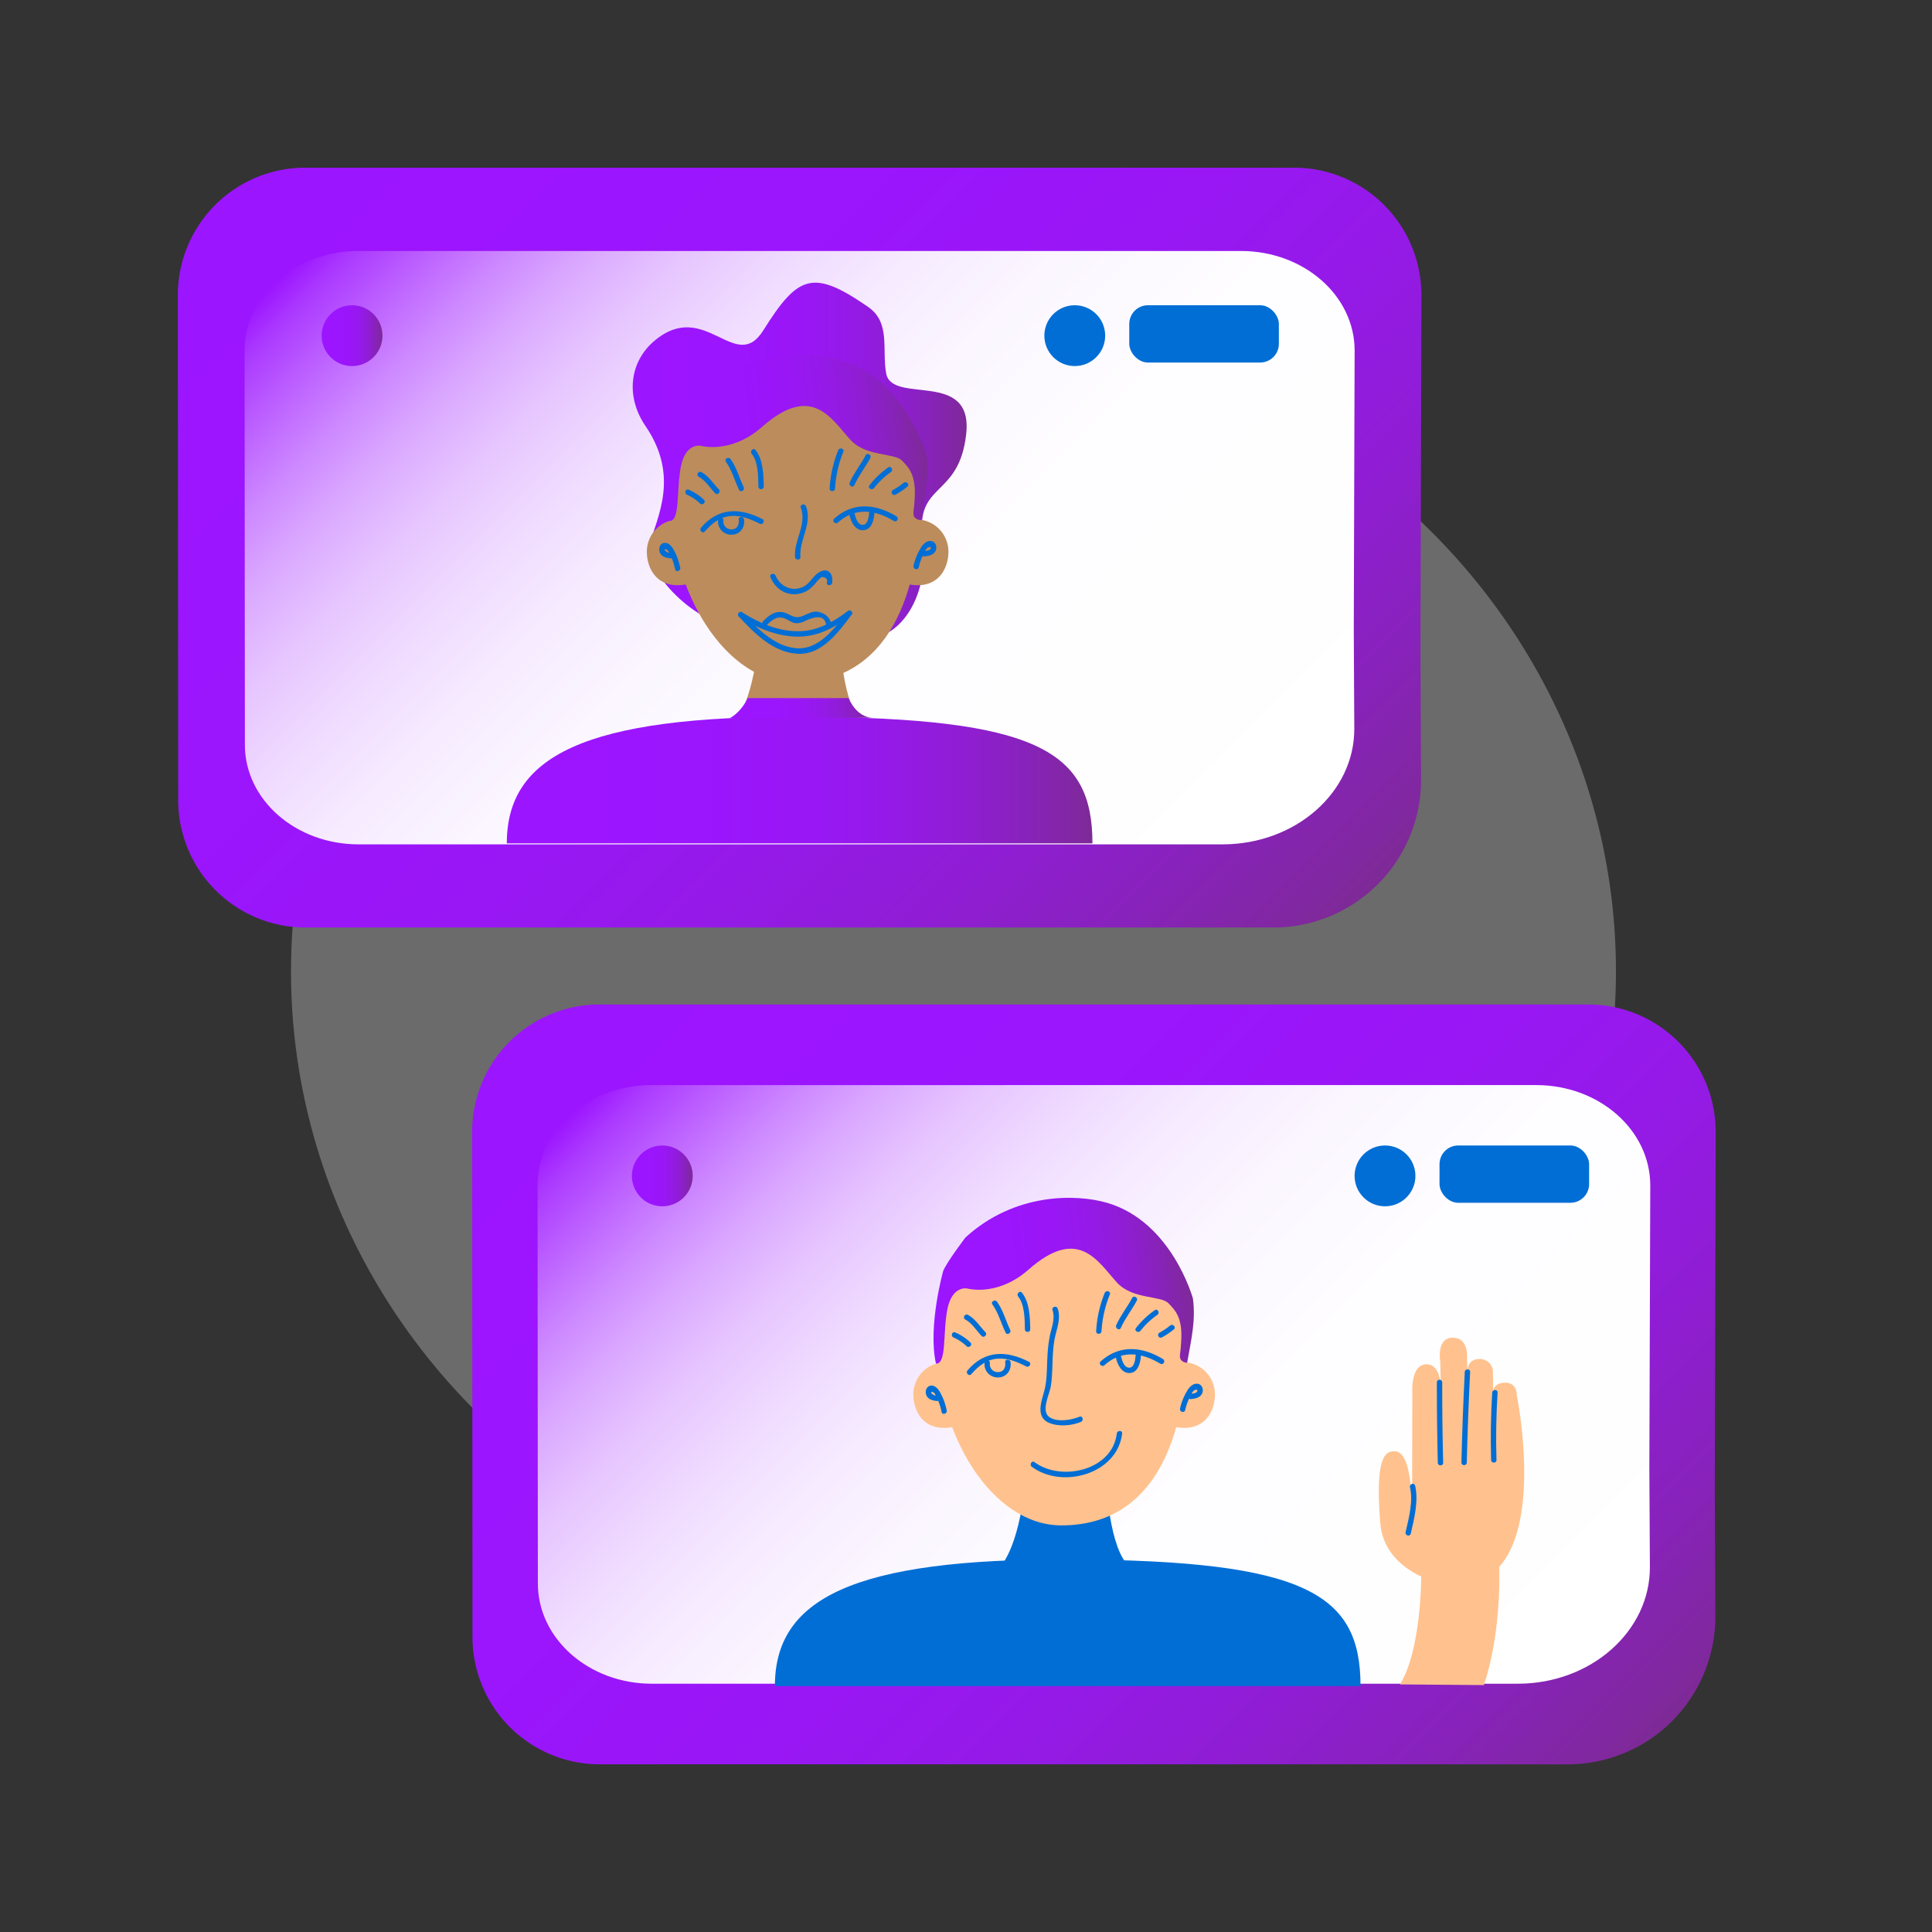 <svg xmlns="http://www.w3.org/2000/svg" xmlns:xlink="http://www.w3.org/1999/xlink" viewBox="0 0 1080 1080"><rect x="0" y="0" width="1080" height="1080" fill="#333333" stroke="none"/><defs><style>.cls-1{fill:#a5a4a4;opacity:0.5;}.cls-2{fill:url(#Gradiente_sem_nome_17);}.cls-3{fill:url(#Gradiente_sem_nome_35);}.cls-4{fill:#006ed5;}.cls-5{fill:#ffc28e;}.cls-6{fill:url(#Gradiente_sem_nome_17-2);}.cls-7{fill:url(#Gradiente_sem_nome_35-2);}.cls-8{fill:url(#Gradiente_sem_nome_17-3);}.cls-9{fill:url(#Gradiente_sem_nome_17-4);}.cls-10{fill:#bc8c5c;}.cls-11{fill:url(#Gradiente_sem_nome_17-5);}.cls-12{fill:url(#Gradiente_sem_nome_17-6);}.cls-13{fill:url(#Gradiente_sem_nome_17-7);}.cls-14{fill:url(#Gradiente_sem_nome_17-8);}.cls-15{fill:url(#Gradiente_sem_nome_17-9);}</style><linearGradient id="Gradiente_sem_nome_17" x1="637.61" y1="760.04" x2="1152.44" y2="245.22" gradientTransform="translate(1112.47 -122.89) rotate(90)" gradientUnits="userSpaceOnUse"><stop offset="0" stop-color="#9c15ff"/><stop offset="0.34" stop-color="#9b15fd"/><stop offset="0.52" stop-color="#9917f5"/><stop offset="0.65" stop-color="#951ae8"/><stop offset="0.77" stop-color="#901dd5"/><stop offset="0.88" stop-color="#8822bc"/><stop offset="0.98" stop-color="#80289e"/><stop offset="1" stop-color="#7d2a95"/></linearGradient><linearGradient id="Gradiente_sem_nome_35" x1="675.04" y1="722.62" x2="1115.57" y2="282.1" gradientTransform="translate(1112.47 -122.89) rotate(90)" gradientUnits="userSpaceOnUse"><stop offset="0" stop-color="#9c15ff"/><stop offset="0.03" stop-color="#ab39ff"/><stop offset="0.08" stop-color="#bd62ff"/><stop offset="0.13" stop-color="#cd88ff"/><stop offset="0.18" stop-color="#daa8ff"/><stop offset="0.24" stop-color="#e6c4ff"/><stop offset="0.31" stop-color="#efdaff"/><stop offset="0.39" stop-color="#f6ebff"/><stop offset="0.48" stop-color="#fbf6ff"/><stop offset="0.62" stop-color="#fefdff"/><stop offset="1" stop-color="#fff"/></linearGradient><linearGradient id="Gradiente_sem_nome_17-2" x1="169.83" y1="924.55" x2="684.65" y2="409.72" xlink:href="#Gradiente_sem_nome_17"/><linearGradient id="Gradiente_sem_nome_35-2" x1="208.27" y1="886.11" x2="646.79" y2="447.6" xlink:href="#Gradiente_sem_nome_35"/><linearGradient id="Gradiente_sem_nome_17-3" x1="512.75" y1="722.95" x2="660.12" y2="722.95" gradientTransform="translate(-82.65 78.81) rotate(-7.39)" xlink:href="#Gradiente_sem_nome_17"/><linearGradient id="Gradiente_sem_nome_17-4" x1="353.23" y1="657.33" x2="387.23" y2="657.33" gradientTransform="matrix(1, 0, 0, 1, 0, 0)" xlink:href="#Gradiente_sem_nome_17"/><linearGradient id="Gradiente_sem_nome_17-5" x1="283.31" y1="436.05" x2="610.68" y2="436.05" gradientTransform="matrix(1, 0, 0, 1, 0, 0)" xlink:href="#Gradiente_sem_nome_17"/><linearGradient id="Gradiente_sem_nome_17-6" x1="407.74" y1="395.96" x2="488.07" y2="395.96" gradientTransform="matrix(1, 0, 0, 1, 0, 0)" xlink:href="#Gradiente_sem_nome_17"/><linearGradient id="Gradiente_sem_nome_17-7" x1="353.69" y1="257.36" x2="540.31" y2="257.36" gradientTransform="matrix(1, 0, 0, 1, 0, 0)" xlink:href="#Gradiente_sem_nome_17"/><linearGradient id="Gradiente_sem_nome_17-8" x1="425.58" y1="236.63" x2="572.96" y2="236.63" gradientTransform="translate(-82.65 78.81) rotate(-7.39)" xlink:href="#Gradiente_sem_nome_17"/><linearGradient id="Gradiente_sem_nome_17-9" x1="179.8" y1="187.63" x2="213.8" y2="187.63" gradientTransform="matrix(1, 0, 0, 1, 0, 0)" xlink:href="#Gradiente_sem_nome_17"/></defs><title>ilustras interface fundo cinza</title><g id="formas"><ellipse class="cls-1" cx="533" cy="543" rx="370.33" ry="354.88"/></g><g id="pessoas_pc_cor" data-name="pessoas pc cor"><path class="cls-2" d="M805.85,986.27H335.34a71.22,71.22,0,0,1-71.22-71.22l-.19-282.32a71.22,71.22,0,0,1,71.22-71.22H887.86a71.22,71.22,0,0,1,71.22,71.22L958.56,833l.33,70.34a82.55,82.55,0,0,1-82.55,82.94Z"/><path class="cls-3" d="M785.39,941.21h-421c-35.19,0-63.73-25.12-63.73-56.11l-.17-222.42c0-31,28.53-56.11,63.73-56.11H858.78c35.19,0,63.73,25.12,63.73,56.11L922,820.45l.3,55.42c.19,36-32.93,65.34-73.86,65.34Z"/><path class="cls-4" d="M433.17,942.54c0-48.44,42.76-71.37,165.48-70.81,131.46.6,161.89,19.22,161.89,70.81Z"/><path class="cls-4" d="M619,835.8s3,41.46,17.3,41.81c0,0-72.33-.73-72.76-.29s-5.84,0-5.84,0,10.1-7.36,14.65-41.89Z"/><path class="cls-5" d="M663.64,747.62c0,54.48-17.41,105.08-70.3,105.08-38.78,0-70.15-50.59-70.15-105.08s31.36-75.26,70.15-75.26S663.64,693.14,663.64,747.62Z"/><path class="cls-6" d="M641.34,518.49H170.83a71.22,71.22,0,0,1-71.22-71.22l-.19-282.32a71.22,71.22,0,0,1,71.22-71.22H723.36a71.22,71.22,0,0,1,71.22,71.22l-.53,200.26.33,70.34a82.55,82.55,0,0,1-82.55,82.94Z"/><path class="cls-7" d="M620.46,472h-420c-35.11,0-63.57-24.9-63.57-55.62l-.17-220.46c0-30.72,28.46-55.62,63.57-55.62H693.67c35.11,0,63.57,24.9,63.57,55.62l-.47,156.38.29,54.93c.19,35.72-32.85,64.77-73.68,64.77Z"/><path class="cls-5" d="M534,797.46c-17.1,3.89-23.41-8.06-23.41-18a18,18,0,0,1,18-18"/><path class="cls-5" d="M655.74,797.46c17.1,3.89,23.41-8.06,23.41-18a18,18,0,0,0-18-18"/><rect class="cls-4" x="804.7" y="640.33" width="83.62" height="32.03" rx="10.46" ry="10.46"/><path class="cls-8" d="M523.2,762.26c6.12.38,3.78-17.31,6.4-30.42s10.75-11.61,10.75-11.61c9.61,2.18,22.8-.07,34.5-10.41,28-24.76,38.78-4.65,49.56,7.16,8.56,9.38,24.46,7.26,28.65,11.45s8.12,8.52,7.21,21.66c-.34,4.85-.17,3.21-.66,7.19-.39,3.17,1.54,4.18,4,4.58,2.45-13.77,4.85-23.78,3.24-36,0,0-11.74-42.87-47.91-53.46-17.34-5.08-51.82-5.73-79.26,19.37,0,0-10.86,14.3-12.48,18.88C527.24,710.61,518.59,741.27,523.2,762.26Z"/><path class="cls-5" d="M814.29,886.27c-10.69.18-40.64-8.53-42.72-35-3-37.55,3-39.94,7.87-40s9.45,6.22,9.92,33l.15-65.69s-1.1-15.77,7.78-15.92,8.12,14.7,8.12,14.7l.72,41.58-1-57.8s-2.38-13.17,6.79-13.33,8.17,11.06,8.17,11.06L821.8,819l-1.49-52s-.67-7.17,6.51-7.29a7.28,7.28,0,0,1,7.74,6.57l.5,52.17-.38-40.12s-.33-5.26,6.61-5.38,6.58,6.83,6.58,6.83S869.49,885.32,814.29,886.27Z"/><path class="cls-5" d="M782.58,941.6c12-19.3,11.89-60.31,11.89-60.31l43.49-9s2.3,37.21-8.44,69.68Z"/><circle class="cls-9" cx="370.23" cy="657.33" r="17"/><circle class="cls-4" cx="774.23" cy="657.33" r="17"/><path class="cls-10" d="M470,364.72s3,41.46,17.3,41.81c0,0-72.33-.73-72.76-.29s-5.84,0-5.84,0,10.1-7.36,14.65-41.89Z"/><path class="cls-11" d="M283.31,471.46c0-48.44,42.76-71.37,165.48-70.81,131.46.6,161.89,19.22,161.89,70.81Z"/><path class="cls-12" d="M474.36,390.25c2.62,6,7.41,10.92,13.71,11,0,0-73.07,0-73.5.27s-6.83,0-6.83,0,5.79-2.32,10.26-11.29"/><path class="cls-13" d="M360.88,238.23c-11.3-16.55-9-35.95,4.95-47.72,28.31-23.89,45.27,19,60.81-5.77,19.42-30.9,27.64-34.63,58.72-13.11,12.58,8.71,7.59,23.84,10,37.05,3.19,17.78,48.75-2.45,44.75,33.91-4,36.2-28.5,26.54-24.31,58.52s-12.58,55.57-30.41,55.57-57-6.39-72.87-6.39c-23.07,0-52.95-31.36-49.28-46S380.26,266.61,360.88,238.23Z"/><path class="cls-10" d="M514.67,276.54c0,54.48-17.41,105.08-70.3,105.08-38.78,0-70.15-50.59-70.15-105.08s31.36-75.26,70.15-75.26S514.67,222.06,514.67,276.54Z"/><path class="cls-10" d="M385,326.38c-17.1,3.89-23.41-8.06-23.41-18a18,18,0,0,1,18-18"/><path class="cls-10" d="M506.76,326.38c17.1,3.89,23.41-8.06,23.41-18a18,18,0,0,0-18-18"/><rect class="cls-4" x="631.27" y="170.63" width="83.62" height="32.03" rx="10.46" ry="10.46"/><path class="cls-14" d="M374.22,291.18c6.12.38,3.78-17.31,6.4-30.42s10.75-11.61,10.75-11.61c9.61,2.18,22.8-.07,34.5-10.41,28-24.76,38.78-4.65,49.56,7.16,8.56,9.38,24.46,7.26,28.65,11.45s8.12,8.52,7.21,21.66c-.34,4.85-.17,3.21-.66,7.19-.39,3.17,1.54,4.18,4,4.58,2.45-13.77,4.85-23.78,3.24-36,0,0-11.74-42.87-47.91-53.46-17.34-5.08-51.82-5.73-79.26,19.37,0,0-10.86,14.3-12.48,18.88C378.26,239.53,369.62,270.19,374.22,291.18Z"/><circle class="cls-15" cx="196.8" cy="187.63" r="17"/><circle class="cls-4" cx="600.8" cy="187.63" r="17"/></g><g id="Traço"><path class="cls-4" d="M588.35,732.33c1.54,4.46-.26,9.14-1.3,13.53A77.28,77.28,0,0,0,585.49,759c-.32,5.37-.17,11-1.21,16.28-.66,3.34-1.91,6.54-2.43,9.92-.73,4.73.21,8.51,5,10.35,5.19,2,12.29,1.43,17.36-.7,1.75-.74,1-3.64-.8-2.89-4.41,1.86-12.54,3.19-16.76.23-4.9-3.44.06-12.69.78-17.38,1.33-8.66.47-17.59,2.1-26.22,1.06-5.61,3.7-11.39,1.74-17.09-.63-1.81-3.52-1-2.89.8Z"/><path class="cls-4" d="M615.76,744.16a64.2,64.2,0,0,1,4.66-20.57c.73-1.78-2.17-2.56-2.89-.8a66.8,66.8,0,0,0-4.77,21.37c-.12,1.93,2.88,1.92,3,0Z"/><path class="cls-4" d="M626.56,742.3c2.38-5.41,6.13-10,8.91-15.2.91-1.7-1.68-3.22-2.59-1.51-2.78,5.19-6.53,9.79-8.91,15.2-.77,1.75,1.81,3.28,2.59,1.51Z"/><path class="cls-4" d="M637.57,743.87A43.93,43.93,0,0,1,647,735c1.55-1.12.06-3.72-1.51-2.59a48.68,48.68,0,0,0-10.5,10c-1.17,1.54,1.43,3,2.59,1.51Z"/><path class="cls-4" d="M649.61,747.56a42.63,42.63,0,0,0,6.59-4.43c1.48-1.25-.65-3.36-2.12-2.12a38.63,38.63,0,0,1-6,4,1.5,1.5,0,0,0,1.51,2.59Z"/><path class="cls-4" d="M575.92,743.11c-.13-6.54-.34-15.14-4.63-20.46-1.21-1.5-3.32.63-2.12,2.12,3.69,4.57,3.65,12.75,3.75,18.34,0,1.93,3,1.93,3,0Z"/><path class="cls-4" d="M564.7,743.41c-2.51-5.24-3.94-10.94-7.34-15.73-1.11-1.56-3.71-.07-2.59,1.51,3.39,4.78,4.83,10.5,7.34,15.73.84,1.74,3.42.22,2.59-1.51Z"/><path class="cls-4" d="M550.84,744.68c-3.17-3.28-5.63-7.44-9.74-9.67-1.7-.92-3.21,1.67-1.51,2.59,3.84,2.08,6.16,6.13,9.13,9.2,1.34,1.39,3.46-.73,2.12-2.12Z"/><path class="cls-4" d="M542.45,750.44a28.1,28.1,0,0,0-8.53-5.63c-1.81-.68-2.59,2.21-.8,2.89a24.13,24.13,0,0,1,7.2,4.86c1.44,1.27,3.57-.84,2.12-2.12Z"/><path class="cls-4" d="M623.82,759c.78,3.7,3.14,8.69,7.65,8.54,4.71-.16,6.09-5.78,6.3-9.54.11-1.93-2.89-1.92-3,0s-.68,6.68-3.61,6.54-4-4.18-4.45-6.34c-.4-1.89-3.29-1.09-2.89.8Z"/><path class="cls-4" d="M550.37,762a7.35,7.35,0,0,0,7.48,8c4.77,0,7.62-4,7.06-8.48-.23-1.89-3.24-1.91-3,0,.35,2.88-.82,5.52-4.06,5.48a4.36,4.36,0,0,1-4.48-5c.14-1.93-2.86-1.92-3,0Z"/><path class="cls-4" d="M576.8,819.94c17,12.65,47.85,4.06,50.49-18.59.22-1.91-2.78-1.9-3,0-2.4,20.59-31,27.11-46,16-1.55-1.15-3,1.45-1.51,2.59Z"/><path class="cls-4" d="M617.41,763.16c9.59-8.63,20.77-7.15,31.21-.83a1.5,1.5,0,0,0,1.51-2.59c-11.68-7.06-24.25-8.24-34.85,1.3-1.44,1.29.69,3.41,2.12,2.12Z"/><path class="cls-4" d="M575.17,761.25c-12.63-6.47-24.61-6.53-34.32,4.8-1.25,1.46.86,3.59,2.12,2.12,4-4.64,8.77-8.36,15.1-8.69,5.51-.29,10.78,1.9,15.59,4.36,1.72.88,3.23-1.71,1.51-2.59Z"/><path class="cls-4" d="M836.54,816.16q-.56-18.86.62-37.7c.12-1.93-2.88-1.92-3,0q-1.19,18.84-.62,37.7c.06,1.93,3.06,1.93,3,0Z"/><path class="cls-4" d="M819.94,817.58q.61-25.33,1.87-50.64c.1-1.93-2.9-1.92-3,0q-1.26,25.31-1.87,50.64c0,1.93,3,1.93,3,0Z"/><path class="cls-4" d="M806.75,817.69q-.57-22.45-.54-44.9a1.5,1.5,0,0,0-3,0q0,22.46.54,44.9c0,1.93,3,1.93,3,0Z"/><path class="cls-4" d="M788.19,831.34c1.84,8.06-.64,17.29-2.46,25.18-.43,1.88,2.46,2.68,2.89.8,1.94-8.42,4.42-18.19,2.46-26.78-.43-1.88-3.32-1.09-2.89.8Z"/><path class="cls-4" d="M662.54,788.2a30.67,30.67,0,0,1,3-8c.5-1,1.13-2.45,2.1-3s2.4-.45,1.37.9c-.61.8-2.43.94-3.32,1-1.9.18-1.92,3.18,0,3,2.53-.24,5.53-.82,6.46-3.56.71-2.09-.28-4.65-2.63-5-2.7-.38-4.81,2-6,4.13a31.94,31.94,0,0,0-3.88,9.74c-.37,1.89,2.52,2.69,2.89.8Z"/><path class="cls-4" d="M529.23,788.47a34.39,34.39,0,0,0-3.48-9.74c-1-2-3-4.53-5.57-4.13-2.29.36-3.11,3-2.46,5,.85,2.62,3.48,3.3,5.93,3.56,1.92.21,1.9-2.8,0-3a4,4,0,0,1-2.33-.75c-.66-.54-1.37-1.28-.17-1.28s2,2.14,2.5,3.13a33.11,33.11,0,0,1,2.7,8c.33,1.9,3.22,1.09,2.89-.8Z"/><path class="cls-4" d="M466.79,273.08a64.2,64.2,0,0,1,4.66-20.57c.73-1.78-2.17-2.56-2.89-.8a66.8,66.8,0,0,0-4.77,21.37c-.12,1.93,2.88,1.92,3,0Z"/><path class="cls-4" d="M477.59,271.22c2.38-5.41,6.13-10,8.91-15.2.91-1.7-1.68-3.22-2.59-1.51-2.78,5.19-6.53,9.79-8.91,15.2-.77,1.75,1.81,3.28,2.59,1.51Z"/><path class="cls-4" d="M488.6,272.79a43.93,43.93,0,0,1,9.42-8.9c1.55-1.12.06-3.72-1.51-2.59a48.68,48.68,0,0,0-10.5,10c-1.17,1.54,1.43,3,2.59,1.51Z"/><path class="cls-4" d="M500.64,276.48a42.63,42.63,0,0,0,6.59-4.43c1.48-1.25-.65-3.36-2.12-2.12a38.63,38.63,0,0,1-6,4,1.5,1.5,0,0,0,1.51,2.59Z"/><path class="cls-4" d="M426.95,272c-.13-6.54-.34-15.14-4.63-20.46-1.21-1.5-3.32.63-2.12,2.12,3.69,4.57,3.65,12.75,3.75,18.34,0,1.93,3,1.93,3,0Z"/><path class="cls-4" d="M415.73,272.33c-2.51-5.24-3.94-10.94-7.34-15.73-1.11-1.56-3.71-.07-2.59,1.51,3.39,4.78,4.83,10.5,7.34,15.73.84,1.74,3.42.22,2.59-1.51Z"/><path class="cls-4" d="M401.87,273.6c-3.17-3.28-5.63-7.44-9.74-9.67-1.7-.92-3.21,1.67-1.51,2.59,3.84,2.08,6.16,6.13,9.13,9.2,1.34,1.39,3.46-.73,2.12-2.12Z"/><path class="cls-4" d="M393.48,279.36a28.1,28.1,0,0,0-8.53-5.63c-1.81-.68-2.59,2.21-.8,2.89a24.13,24.13,0,0,1,7.2,4.86c1.44,1.27,3.57-.84,2.12-2.12Z"/><path class="cls-4" d="M474.85,287.87c.78,3.7,3.14,8.69,7.65,8.54,4.71-.16,6.09-5.78,6.3-9.54.11-1.93-2.89-1.92-3,0s-.68,6.68-3.61,6.54-4-4.18-4.45-6.34c-.4-1.89-3.29-1.09-2.89.8Z"/><path class="cls-4" d="M401.4,290.91a7.35,7.35,0,0,0,7.48,8c4.77,0,7.62-4,7.06-8.48-.23-1.89-3.24-1.91-3,0,.35,2.88-.82,5.52-4.06,5.48a4.36,4.36,0,0,1-4.48-5c.14-1.93-2.86-1.92-3,0Z"/><path class="cls-4" d="M468.44,292.08c9.59-8.63,20.77-7.15,31.21-.83a1.5,1.5,0,0,0,1.51-2.59c-11.68-7.06-24.25-8.24-34.85,1.3-1.44,1.29.69,3.41,2.12,2.12Z"/><path class="cls-4" d="M426.2,290.17c-12.63-6.47-24.61-6.53-34.32,4.8-1.25,1.46.86,3.59,2.12,2.12,4-4.64,8.77-8.36,15.1-8.69,5.51-.29,10.78,1.9,15.59,4.36,1.72.88,3.23-1.71,1.51-2.59Z"/><path class="cls-4" d="M513.57,317.12a30.67,30.67,0,0,1,3-8c.5-1,1.13-2.45,2.1-3s2.4-.45,1.37.9c-.61.8-2.43.94-3.32,1-1.9.18-1.92,3.18,0,3,2.53-.24,5.53-.82,6.46-3.56.71-2.09-.28-4.65-2.63-5-2.7-.38-4.81,2-6,4.13a31.94,31.94,0,0,0-3.88,9.74c-.37,1.89,2.52,2.69,2.89.8Z"/><path class="cls-4" d="M380.25,317.39a34.39,34.39,0,0,0-3.48-9.74c-1-2-3-4.53-5.57-4.13-2.29.36-3.11,3-2.46,5,.85,2.62,3.48,3.3,5.93,3.56,1.92.21,1.9-2.8,0-3a4,4,0,0,1-2.33-.75c-.66-.54-1.37-1.28-.17-1.28s2,2.14,2.5,3.13a33.11,33.11,0,0,1,2.7,8c.33,1.9,3.22,1.09,2.89-.8Z"/><path class="cls-4" d="M447.65,283.78c3.55,9.25-3.91,18.16-3.22,27.58.14,1.91,3.14,1.93,3,0-.72-9.78,6.86-18.61,3.11-28.38-.68-1.78-3.59-1-2.89.8Z"/><path class="cls-4" d="M430.67,322.59c2.28,5.54,7.11,9.6,13.33,9.59a14.47,14.47,0,0,0,8.38-2.73,30.18,30.18,0,0,0,4.2-4.26,15,15,0,0,1,2.87-2.71q3.65.56,2.76,3.2c-.23,1.91,2.77,1.9,3,0,.6-5-2.3-8.68-7.27-5.79-3.49,2-5.06,6.13-8.7,8-6.17,3.2-13.14.06-15.67-6.11-.72-1.76-3.63-1-2.89.8Z"/><path class="cls-4" d="M413.29,344.87c9.61,6,20.25,10.66,31.74,11,11.93.33,21.27-4.9,30.57-11.8,1.53-1.14,0-3.74-1.51-2.59-8.87,6.58-17.64,11.69-29.06,11.39-10.95-.29-21.07-4.87-30.22-10.57-1.64-1-3.15,1.57-1.51,2.59Z"/><path class="cls-4" d="M428.74,349.33c3-3,6-5.33,10.37-3.41,2,.88,3.56,2.28,5.87,2.44a9.56,9.56,0,0,0,4.71-1.09c3.63-1.61,11.26-5.1,12.15,2.34.22,1.89,3.23,1.92,3,0a8.3,8.3,0,0,0-5.55-7c-3.85-1.59-6.37-.14-9.88,1.43-3.86,1.73-5.47.89-8.77-.73a10.32,10.32,0,0,0-4.25-1.2c-4.14-.17-7,2.36-9.76,5.08-1.38,1.35.74,3.47,2.12,2.12Z"/><path class="cls-4" d="M413,344.63c8.85,9.57,19.59,20.42,33.46,20.86,13.19.42,22.57-12.47,29.69-22,1.16-1.55-1.45-3-2.59-1.51-7,9.33-16.13,21.85-29.13,20.33-12-1.4-21.47-11.33-29.31-19.81-1.31-1.42-3.43.7-2.12,2.12Z"/></g></svg>